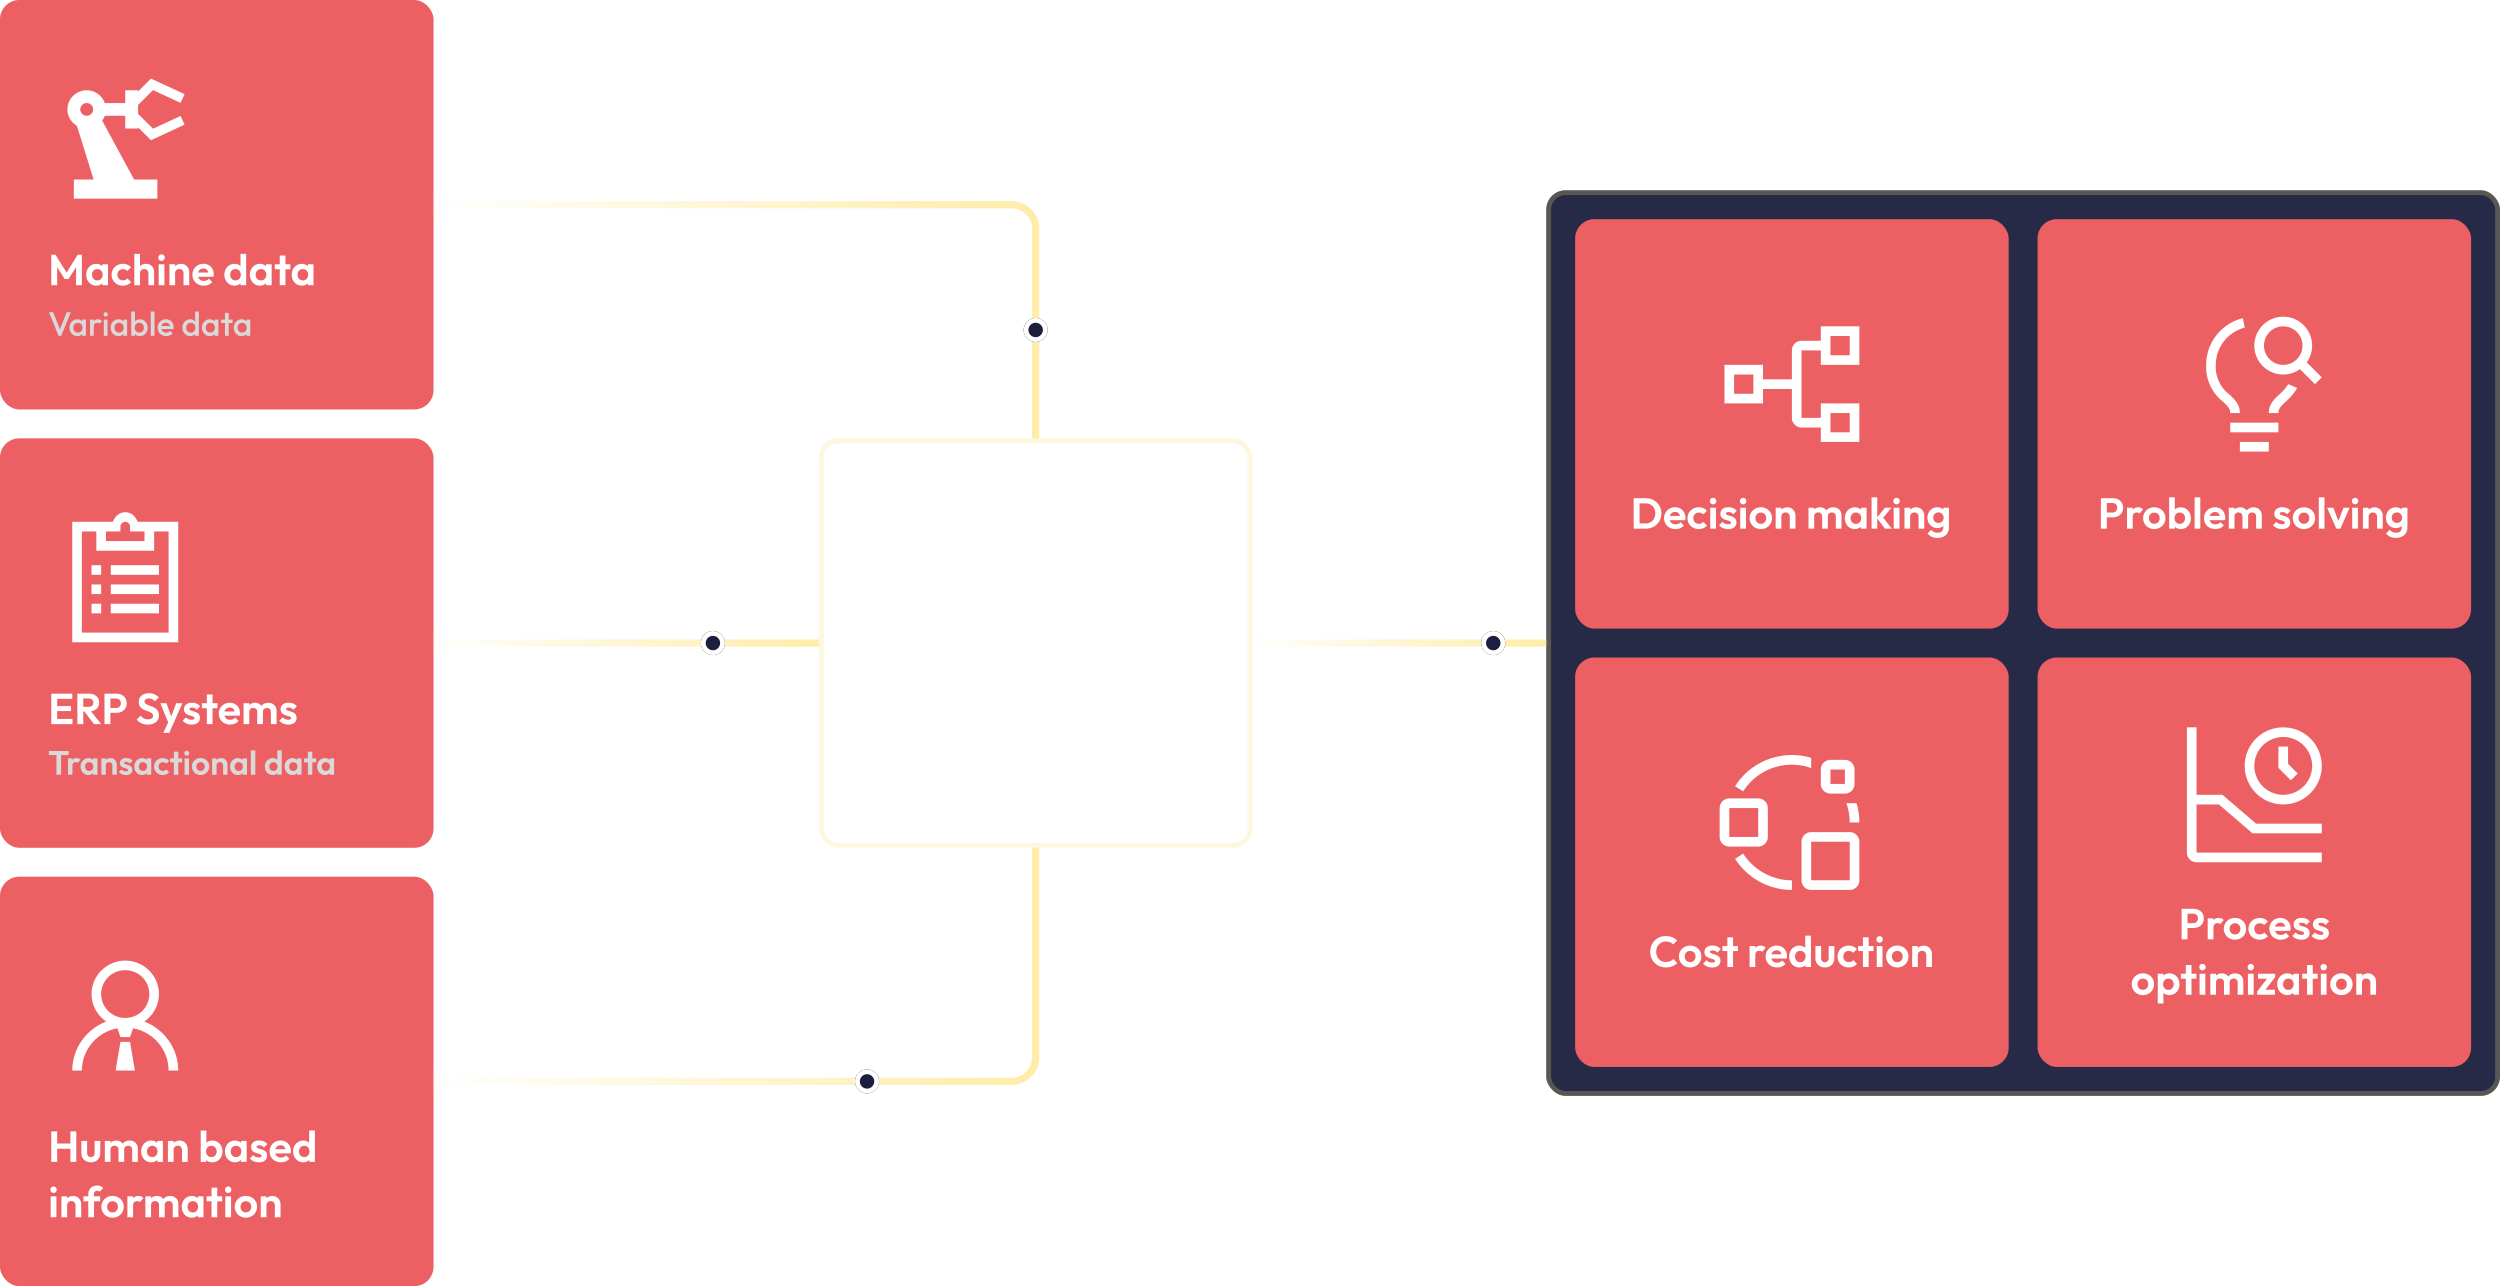 <?xml version="1.0" encoding="UTF-8"?> <svg xmlns="http://www.w3.org/2000/svg" width="1038" height="534" fill="none"><rect width="180" height="170" rx="8" fill="#EC6064"></rect><path d="M57.333 53.368v-.476l5.36 5.32 13.947-6.458-1.68-3.6-11.413 5.294-6.214-6.167v-3.705l6.214-6.167 11.413 5.294 1.68-3.6-13.947-6.458-5.36 5.32v-.476H52v5.293h-8.48c-1.12-3.07-4.053-5.293-7.52-5.293-4.427 0-8 3.546-8 7.94 0 2.91 1.6 5.425 3.947 6.828L38.88 74.54h-8.213v7.94h34.666v-7.94H55.68L42.427 50.087a7.734 7.734 0 0 0 1.093-2.012H52v5.293h5.333ZM36 48.075c-1.467 0-2.667-1.19-2.667-2.646s1.2-2.647 2.667-2.647c1.467 0 2.667 1.191 2.667 2.647 0 1.455-1.2 2.646-2.667 2.646ZM21.296 118.421v-12.654h1.728l4.626 7.416 4.626-7.416h1.728v12.654h-2.43v-7.542l-3.096 4.95h-1.656l-3.078-4.968v7.56h-2.448Zm18.677.18c-2.376 0-4.176-1.944-4.176-4.518s1.8-4.536 4.158-4.536c1.044 0 1.926.378 2.538 1.008v-.828h2.34v8.694h-2.34v-.828c-.612.63-1.494 1.008-2.52 1.008Zm.432-2.178c1.314 0 2.214-.972 2.214-2.358 0-1.368-.9-2.34-2.214-2.34-1.296 0-2.196.972-2.196 2.34 0 1.386.9 2.358 2.196 2.358Zm10.618 2.178c-2.664 0-4.68-1.944-4.68-4.518 0-2.592 2.034-4.554 4.68-4.554 1.35 0 2.538.522 3.384 1.458l-1.512 1.53c-.468-.504-1.098-.774-1.872-.774-1.314 0-2.268.954-2.268 2.322 0 1.386.954 2.34 2.268 2.34.792 0 1.44-.288 1.89-.81l1.53 1.53c-.882.972-2.052 1.476-3.42 1.476Zm4.755-.18v-13.014h2.358v5.13c.594-.63 1.458-.99 2.466-.99 1.98 0 3.384 1.386 3.384 3.366v5.508h-2.358v-4.986c0-1.026-.72-1.746-1.746-1.746-1.008 0-1.746.72-1.746 1.746v4.986h-2.358Zm11.296-10.098c-.774 0-1.332-.594-1.332-1.35 0-.756.558-1.35 1.332-1.35s1.332.594 1.332 1.35c0 .756-.558 1.35-1.332 1.35Zm-1.188 10.098v-8.694h2.376v8.694h-2.376Zm4.465 0v-8.694h2.358v.828c.612-.63 1.494-1.008 2.52-1.008 1.926 0 3.33 1.62 3.33 3.366v5.508H76.2v-4.986c0-1.026-.72-1.746-1.746-1.746-1.008 0-1.746.72-1.746 1.746v4.986H70.35Zm14.265.18c-2.718 0-4.734-1.908-4.734-4.536 0-2.574 1.998-4.536 4.572-4.536 2.484 0 4.284 1.836 4.284 4.338 0 .306-.036.63-.126 1.026l-6.354.018c.288 1.08 1.134 1.71 2.34 1.71.864 0 1.62-.306 2.142-.9l1.386 1.386c-.864.99-2.106 1.494-3.51 1.494Zm-.162-7.11c-1.116.018-1.908.63-2.196 1.656h4.212c-.234-1.08-.918-1.656-2.016-1.656Zm12.93 7.11c-2.412 0-4.212-1.944-4.212-4.518s1.8-4.536 4.212-4.536c.972 0 1.836.342 2.466.918v-5.058h2.358v13.014h-2.34v-.774c-.612.594-1.494.954-2.484.954Zm.396-2.178c1.314 0 2.214-.972 2.214-2.358 0-1.368-.9-2.34-2.214-2.34-1.296 0-2.196.972-2.196 2.34 0 1.386.9 2.358 2.196 2.358Zm10.15 2.178c-2.376 0-4.176-1.944-4.176-4.518s1.8-4.536 4.158-4.536c1.044 0 1.926.378 2.538 1.008v-.828h2.34v8.694h-2.34v-.828c-.612.63-1.494 1.008-2.52 1.008Zm.432-2.178c1.314 0 2.214-.972 2.214-2.358 0-1.368-.9-2.34-2.214-2.34-1.296 0-2.196.972-2.196 2.34 0 1.386.9 2.358 2.196 2.358Zm7.792 1.998v-6.624h-2.034v-2.07h2.034v-3.618h2.358v3.618h2.034v2.07h-2.034v6.624h-2.358Zm9.143.18c-2.376 0-4.176-1.944-4.176-4.518s1.8-4.536 4.158-4.536c1.044 0 1.926.378 2.538 1.008v-.828h2.34v8.694h-2.34v-.828c-.612.63-1.494 1.008-2.52 1.008Zm.432-2.178c1.314 0 2.214-.972 2.214-2.358 0-1.368-.9-2.34-2.214-2.34-1.296 0-2.196.972-2.196 2.34 0 1.386.9 2.358 2.196 2.358Z" fill="#fff"></path><path d="m24.298 139.421-3.962-9.8h1.75l2.786 7.154 2.814-7.154h1.722l-3.99 9.8h-1.12Zm7.778.14c-1.82 0-3.234-1.526-3.234-3.486 0-1.974 1.414-3.514 3.234-3.514.854 0 1.582.336 2.058.882v-.742h1.54v6.72h-1.54v-.728c-.476.546-1.204.868-2.058.868Zm.252-1.456c1.134 0 1.904-.84 1.904-2.044 0-1.204-.77-2.044-1.904-2.044-1.12 0-1.904.84-1.904 2.044 0 1.204.784 2.044 1.904 2.044Zm5.055 1.316v-6.72h1.54v.7c.378-.532.966-.84 1.75-.84.672 0 1.204.238 1.666.77l-1.008 1.036c-.252-.252-.532-.364-.924-.364-.868 0-1.484.532-1.484 1.68v3.738h-1.54Zm6.485-7.952c-.532 0-.91-.406-.91-.924s.379-.924.91-.924c.532 0 .91.406.91.924s-.377.924-.91.924Zm-.77 7.952v-6.72h1.54v6.72h-1.54Zm6.082.14c-1.82 0-3.234-1.526-3.234-3.486 0-1.974 1.414-3.514 3.234-3.514.854 0 1.582.336 2.058.882v-.742h1.54v6.72h-1.54v-.728c-.476.546-1.204.868-2.058.868Zm.252-1.456c1.134 0 1.904-.84 1.904-2.044 0-1.204-.77-2.044-1.904-2.044-1.12 0-1.904.84-1.904 2.044 0 1.204.784 2.044 1.904 2.044Zm5.055 1.316v-10.08h1.54v4.102c.476-.546 1.204-.882 2.058-.882 1.82 0 3.234 1.54 3.234 3.514 0 1.96-1.414 3.486-3.234 3.486-.854 0-1.582-.322-2.058-.868v.728h-1.54Zm3.346-1.316c1.12 0 1.904-.84 1.904-2.044 0-1.204-.784-2.044-1.904-2.044-1.134 0-1.904.84-1.904 2.044 0 1.204.77 2.044 1.904 2.044Zm4.775 1.316v-10.08h1.54v10.08h-1.54Zm6.376.14c-2.016 0-3.556-1.498-3.556-3.5 0-1.974 1.526-3.5 3.472-3.5 1.862 0 3.206 1.414 3.206 3.346 0 .224-.028.448-.084.728H67.01c.224.924.952 1.484 1.96 1.484.686 0 1.302-.238 1.708-.714l.98.994c-.658.77-1.624 1.162-2.674 1.162Zm-.112-5.586c-.952 0-1.638.532-1.862 1.4h3.584c-.196-.896-.784-1.4-1.722-1.4Zm10.085 5.586c-1.82 0-3.234-1.526-3.234-3.486 0-1.974 1.414-3.514 3.234-3.514.854 0 1.582.336 2.058.882v-4.102h1.54v10.08h-1.54v-.728c-.476.546-1.204.868-2.058.868Zm.252-1.456c1.134 0 1.904-.84 1.904-2.044 0-1.204-.77-2.044-1.904-2.044-1.12 0-1.904.84-1.904 2.044 0 1.204.784 2.044 1.904 2.044Zm7.87 1.456c-1.82 0-3.235-1.526-3.235-3.486 0-1.974 1.414-3.514 3.234-3.514.854 0 1.582.336 2.058.882v-.742h1.54v6.72h-1.54v-.728c-.476.546-1.204.868-2.058.868Zm.251-1.456c1.134 0 1.904-.84 1.904-2.044 0-1.204-.77-2.044-1.904-2.044-1.12 0-1.904.84-1.904 2.044 0 1.204.784 2.044 1.904 2.044Zm6.077 1.316v-5.32h-1.61v-1.4h1.61v-2.8h1.54v2.8h1.61v1.4h-1.61v5.32h-1.54Zm6.892.14c-1.82 0-3.234-1.526-3.234-3.486 0-1.974 1.414-3.514 3.234-3.514.854 0 1.582.336 2.058.882v-.742h1.54v6.72h-1.54v-.728c-.476.546-1.204.868-2.058.868Zm.252-1.456c1.134 0 1.904-.84 1.904-2.044 0-1.204-.77-2.044-1.904-2.044-1.12 0-1.904.84-1.904 2.044 0 1.204.784 2.044 1.904 2.044Z" fill="#D9D9D9"></path><rect y="182" width="180" height="170" rx="8" fill="#EC6064"></rect><path d="M52 212.662c-2.52 0-4.3 1.78-5.18 4H30v50h44v-50H57.18c-.88-2.22-2.66-4-5.18-4Zm0 4c1.1 0 2 .9 2 2v2h6v4H44v-4h6v-2c0-1.1.9-2 2-2Zm-18 4h6v8h24v-8h6v42H34v-42Zm4 14v4h4v-4h-4Zm8 0v4h20v-4H46Zm-8 8v4h4v-4h-4Zm8 0v4h20v-4H46Zm-8 8v4h4v-4h-4Zm8 0v4h20v-4H46ZM21.296 300.662v-12.654h8.712v2.16h-6.264v2.988h5.724v2.088h-5.724v3.258h6.354v2.16h-8.802Zm10.828 0v-12.654h4.95c2.448 0 4.104 1.548 4.104 3.69 0 1.998-1.332 3.366-3.402 3.636l4.23 5.328h-2.97l-4.05-5.292h-.414v5.292h-2.448Zm4.734-10.656h-2.286v3.456h2.286c1.206 0 1.89-.648 1.89-1.728 0-.972-.684-1.728-1.89-1.728Zm6.534 10.656v-12.654h4.986c2.412 0 4.248 1.548 4.248 3.978s-1.836 3.978-4.248 3.978H45.84v4.698h-2.448Zm4.734-10.656H45.84v3.96h2.286c1.17 0 2.052-.738 2.052-1.98 0-1.224-.882-1.98-2.052-1.98Zm13.229 10.836c-2.052 0-3.42-.684-4.59-2.088l1.62-1.62c.756.99 1.674 1.548 3.096 1.548 1.278 0 2.088-.54 2.088-1.422 0-2.682-5.976-1.332-5.976-5.814 0-2.286 1.818-3.636 4.284-3.636 1.728 0 3.15.702 4.05 1.746l-1.62 1.62c-.738-.81-1.476-1.188-2.466-1.188-1.134 0-1.818.45-1.818 1.26 0 2.43 5.976 1.17 5.976 5.814 0 2.358-1.764 3.78-4.644 3.78Zm6.42 3.456 2.07-4.374-3.295-7.956h2.556l1.98 5.526 2.07-5.526h2.574l-3.87 8.766-1.584 3.564h-2.502Zm11.822-3.438c-1.494 0-2.916-.594-3.78-1.602l1.404-1.422c.593.666 1.385 1.008 2.358 1.008.756 0 1.17-.216 1.17-.648 0-1.422-4.374-.522-4.374-3.708 0-1.656 1.278-2.736 3.347-2.736 1.44 0 2.647.522 3.403 1.512l-1.422 1.422c-.523-.648-1.207-.918-1.963-.918-.701 0-1.08.216-1.08.612 0 1.278 4.356.486 4.356 3.708 0 1.71-1.314 2.772-3.42 2.772Zm6.288-.198v-6.624H83.85v-2.07h2.035v-3.618h2.358v3.618h2.034v2.07h-2.034v6.624h-2.358Zm9.665.18c-2.718 0-4.734-1.908-4.734-4.536 0-2.574 1.998-4.536 4.572-4.536 2.484 0 4.284 1.836 4.284 4.338 0 .306-.036.63-.126 1.026l-6.354.018c.288 1.08 1.134 1.71 2.34 1.71.864 0 1.62-.306 2.142-.9l1.386 1.386c-.864.99-2.106 1.494-3.51 1.494Zm-.162-7.11c-1.116.018-1.908.63-2.196 1.656h4.212c-.234-1.08-.918-1.656-2.016-1.656Zm5.742 6.93v-8.694h2.358v.756c.594-.594 1.458-.936 2.43-.936 1.116 0 2.07.468 2.646 1.314.666-.846 1.674-1.314 2.844-1.314 1.926 0 3.42 1.278 3.42 3.366v5.508h-2.358v-5.13c0-1.008-.72-1.602-1.656-1.602-.936 0-1.656.594-1.656 1.602v5.13H106.8v-5.13c0-1.008-.72-1.602-1.656-1.602-.936 0-1.656.594-1.656 1.602v5.13h-2.358Zm18.597.198c-1.494 0-2.916-.594-3.78-1.602l1.404-1.422c.594.666 1.386 1.008 2.358 1.008.756 0 1.17-.216 1.17-.648 0-1.422-4.374-.522-4.374-3.708 0-1.656 1.278-2.736 3.348-2.736 1.44 0 2.646.522 3.402 1.512l-1.422 1.422c-.522-.648-1.206-.918-1.962-.918-.702 0-1.08.216-1.08.612 0 1.278 4.356.486 4.356 3.708 0 1.71-1.314 2.772-3.42 2.772Z" fill="#fff"></path><path d="M23.444 321.662v-8.148h-3.136v-1.694h8.19v1.694h-3.136v8.148h-1.918Zm4.792 0V314.9h1.834v.602c.406-.476.98-.742 1.75-.742.658 0 1.176.21 1.596.686l-1.148 1.316c-.224-.224-.49-.336-.868-.336-.798 0-1.33.49-1.33 1.498v3.738h-1.834Zm8.46.14c-1.847 0-3.247-1.512-3.247-3.514s1.4-3.528 3.234-3.528c.812 0 1.498.294 1.974.784v-.644h1.82v6.762h-1.82v-.644c-.476.49-1.162.784-1.96.784Zm.337-1.694c1.022 0 1.722-.756 1.722-1.834 0-1.064-.7-1.82-1.722-1.82-1.008 0-1.708.756-1.708 1.82 0 1.078.7 1.834 1.708 1.834Zm5.066 1.554V314.9h1.834v.644c.476-.49 1.162-.784 1.96-.784 1.498 0 2.59 1.26 2.59 2.618v4.284H46.65v-3.878c0-.798-.56-1.358-1.358-1.358-.784 0-1.358.56-1.358 1.358v3.878H42.1Zm10.185.154c-1.162 0-2.268-.462-2.94-1.246l1.092-1.106c.462.518 1.078.784 1.834.784.588 0 .91-.168.91-.504 0-1.106-3.402-.406-3.402-2.884 0-1.288.994-2.128 2.604-2.128 1.12 0 2.058.406 2.646 1.176l-1.106 1.106c-.406-.504-.938-.714-1.526-.714-.546 0-.84.168-.84.476 0 .994 3.388.378 3.388 2.884 0 1.33-1.022 2.156-2.66 2.156Zm6.725-.014c-1.848 0-3.248-1.512-3.248-3.514s1.4-3.528 3.234-3.528c.812 0 1.498.294 1.974.784v-.644h1.82v6.762h-1.82v-.644c-.476.49-1.162.784-1.96.784Zm.336-1.694c1.022 0 1.722-.756 1.722-1.834 0-1.064-.7-1.82-1.722-1.82-1.008 0-1.708.756-1.708 1.82 0 1.078.7 1.834 1.708 1.834Zm8.259 1.694c-2.072 0-3.64-1.512-3.64-3.514 0-2.016 1.582-3.542 3.64-3.542 1.05 0 1.974.406 2.632 1.134l-1.176 1.19c-.364-.392-.854-.602-1.456-.602-1.022 0-1.764.742-1.764 1.806 0 1.078.742 1.82 1.764 1.82.616 0 1.12-.224 1.47-.63l1.19 1.19c-.686.756-1.596 1.148-2.66 1.148Zm4.583-.14v-5.152h-1.582v-1.61h1.582v-2.814h1.834v2.814h1.582v1.61H74.02v5.152h-1.834Zm5.371-7.854c-.602 0-1.036-.462-1.036-1.05 0-.588.434-1.05 1.036-1.05.602 0 1.036.462 1.036 1.05 0 .588-.434 1.05-1.036 1.05Zm-.924 7.854V314.9h1.848v6.762h-1.848Zm6.65.14c-2.043 0-3.625-1.54-3.625-3.542 0-1.974 1.568-3.514 3.612-3.514 2.058 0 3.626 1.526 3.626 3.514 0 2.002-1.568 3.542-3.612 3.542Zm-.013-1.708c1.036 0 1.75-.756 1.75-1.82s-.728-1.806-1.75-1.806-1.736.756-1.736 1.806c0 1.064.714 1.82 1.736 1.82Zm4.807 1.568V314.9h1.834v.644c.476-.49 1.162-.784 1.96-.784 1.498 0 2.59 1.26 2.59 2.618v4.284h-1.834v-3.878c0-.798-.56-1.358-1.358-1.358-.784 0-1.358.56-1.358 1.358v3.878h-1.834Zm10.689.14c-1.848 0-3.248-1.512-3.248-3.514s1.4-3.528 3.234-3.528c.812 0 1.498.294 1.974.784v-.644h1.82v6.762h-1.82v-.644c-.476.49-1.162.784-1.96.784Zm.336-1.694c1.022 0 1.722-.756 1.722-1.834 0-1.064-.7-1.82-1.722-1.82-1.008 0-1.708.756-1.708 1.82 0 1.078.7 1.834 1.708 1.834Zm5.066 1.554V311.54h1.834v10.122h-1.834Zm9.05.14c-1.876 0-3.276-1.512-3.276-3.514s1.4-3.528 3.276-3.528c.756 0 1.428.266 1.918.714v-3.934h1.834v10.122h-1.82v-.602c-.476.462-1.162.742-1.932.742Zm.308-1.694c1.022 0 1.722-.756 1.722-1.834 0-1.064-.7-1.82-1.722-1.82-1.008 0-1.708.756-1.708 1.82 0 1.078.7 1.834 1.708 1.834Zm7.894 1.694c-1.848 0-3.248-1.512-3.248-3.514s1.4-3.528 3.234-3.528c.812 0 1.498.294 1.974.784v-.644h1.82v6.762h-1.82v-.644c-.476.49-1.162.784-1.96.784Zm.336-1.694c1.022 0 1.722-.756 1.722-1.834 0-1.064-.7-1.82-1.722-1.82-1.008 0-1.708.756-1.708 1.82 0 1.078.7 1.834 1.708 1.834Zm6.061 1.554v-5.152h-1.582v-1.61h1.582v-2.814h1.834v2.814h1.582v1.61h-1.582v5.152h-1.834Zm7.111.14c-1.848 0-3.248-1.512-3.248-3.514s1.4-3.528 3.234-3.528c.812 0 1.498.294 1.974.784v-.644h1.82v6.762h-1.82v-.644c-.476.49-1.162.784-1.96.784Zm.336-1.694c1.022 0 1.722-.756 1.722-1.834 0-1.064-.7-1.82-1.722-1.82-1.008 0-1.708.756-1.708 1.82 0 1.078.7 1.834 1.708 1.834Z" fill="#D9D9D9"></path><rect x="340" y="182" width="180" height="170" rx="8" fill="#fff" fill-opacity=".05"></rect><g fill="#fff"><path d="M444 241v-4h-4.2c-.2-1.2-.8-2.4-1.4-3.6l3-3-2.8-2.8-3 3c-1-.6-2.2-1.2-3.6-1.4V225h-4v4.2c-1.2.2-2.4.8-3.6 1.4l-3-3-2.8 2.8 3 3c-.6 1-1.2 2.2-1.4 3.6H416v4h4.2c.2 1.2.8 2.4 1.4 3.6l-3 3 2.8 2.8 3-3c1 .6 2.2 1.2 3.6 1.4v4.2h4v-4.2c1.2-.2 2.4-.8 3.6-1.4l3 3 2.8-2.8-3-3c.6-1 1.2-2.2 1.4-3.6h4.2Zm-14 4c-3.4 0-6-2.6-6-6s2.6-6 6-6 6 2.6 6 6-2.6 6-6 6Z"></path><path d="M430 211v4c13.2 0 24 10.8 24 24s-10.8 24-24 24v4c15.4 0 28-12.6 28-28s-12.6-28-28-28Zm-15.6 46.2-2.4 3.2c2.4 2 5.2 3.8 8.4 4.8l1.4-3.8c-2.8-1-5.2-2.4-7.4-4.2Zm-8-14.2-4 .8c.6 3.2 1.8 6.4 3.4 9.2l3.4-2c-1.4-2.4-2.4-5.2-2.8-8Zm2.8-16-3.4-2c-1.6 2.8-2.8 6-3.2 9.2l4 .6c.2-2.8 1.2-5.4 2.6-7.8Zm12.4-10.4-1.4-3.8c-3 1.2-5.8 2.8-8.2 4.8l2.6 3c2-1.6 4.4-3 7-4Z"></path></g><path d="M363.313 299v-12.654h4.932c3.744 0 6.57 2.664 6.57 6.318 0 3.654-2.826 6.336-6.534 6.336h-4.968Zm4.896-10.476h-2.448v8.298h2.448c2.43 0 4.086-1.638 4.086-4.176 0-2.502-1.674-4.122-4.086-4.122Zm11.935 10.656c-2.376 0-4.176-1.944-4.176-4.518s1.8-4.536 4.158-4.536c1.044 0 1.926.378 2.538 1.008v-.828h2.34V299h-2.34v-.828c-.612.63-1.494 1.008-2.52 1.008Zm.432-2.178c1.314 0 2.214-.972 2.214-2.358 0-1.368-.9-2.34-2.214-2.34-1.296 0-2.196.972-2.196 2.34 0 1.386.9 2.358 2.196 2.358Zm7.792 1.998v-6.624h-2.034v-2.07h2.034v-3.618h2.358v3.618h2.034v2.07h-2.034V299h-2.358Zm9.143.18c-2.376 0-4.176-1.944-4.176-4.518s1.8-4.536 4.158-4.536c1.044 0 1.926.378 2.538 1.008v-.828h2.34V299h-2.34v-.828c-.612.63-1.494 1.008-2.52 1.008Zm.432-2.178c1.314 0 2.214-.972 2.214-2.358 0-1.368-.9-2.34-2.214-2.34-1.296 0-2.196.972-2.196 2.34 0 1.386.9 2.358 2.196 2.358Zm11.218-8.1c-.774 0-1.332-.594-1.332-1.35 0-.756.558-1.35 1.332-1.35s1.332.594 1.332 1.35c0 .756-.558 1.35-1.332 1.35ZM407.973 299v-8.694h2.376V299h-2.376Zm4.465 0v-8.694h2.358v.828c.612-.63 1.494-1.008 2.52-1.008 1.926 0 3.33 1.62 3.33 3.366V299h-2.358v-4.986c0-1.026-.72-1.746-1.746-1.746-1.008 0-1.746.72-1.746 1.746V299h-2.358Zm11.28 0v-6.624h-2.034v-2.07h2.034v-3.618h2.358v3.618h2.034v2.07h-2.034V299h-2.358Zm9.665.18c-2.718 0-4.734-1.908-4.734-4.536 0-2.574 1.998-4.536 4.572-4.536 2.484 0 4.284 1.836 4.284 4.338 0 .306-.036.63-.126 1.026l-6.354.018c.288 1.08 1.134 1.71 2.34 1.71.864 0 1.62-.306 2.142-.9l1.386 1.386c-.864.99-2.106 1.494-3.51 1.494Zm-.162-7.11c-1.116.018-1.908.63-2.196 1.656h4.212c-.234-1.08-.918-1.656-2.016-1.656Zm9.27 6.696c-2.358 0-4.104-1.872-4.104-4.338 0-2.43 1.746-4.302 4.104-4.302 1.026 0 1.89.342 2.484.918v-.738h2.34v8.244c0 2.592-1.944 4.302-4.716 4.302-1.854 0-3.294-.684-4.14-1.89l1.494-1.494c.648.81 1.458 1.224 2.628 1.224 1.458 0 2.376-.774 2.376-2.106v-.72c-.612.576-1.458.9-2.466.9Zm.468-2.142c1.296 0 2.142-.9 2.142-2.178s-.846-2.178-2.142-2.178c-1.296 0-2.16.918-2.16 2.178 0 1.242.864 2.178 2.16 2.178Zm6.428 2.376v-8.694h2.358v.774c.522-.612 1.26-.954 2.25-.954.846 0 1.512.27 2.052.882l-1.476 1.692c-.288-.288-.63-.432-1.116-.432-1.026 0-1.71.63-1.71 1.926V299h-2.358Zm10.878.18c-2.376 0-4.176-1.944-4.176-4.518s1.8-4.536 4.158-4.536c1.044 0 1.926.378 2.538 1.008v-.828h2.34V299h-2.34v-.828c-.612.63-1.494 1.008-2.52 1.008Zm.432-2.178c1.314 0 2.214-.972 2.214-2.358 0-1.368-.9-2.34-2.214-2.34-1.296 0-2.196.972-2.196 2.34 0 1.386.9 2.358 2.196 2.358Zm7.792 1.998v-6.624h-2.034v-2.07h2.034v-3.618h2.358v3.618h2.034v2.07h-2.034V299h-2.358Zm6.906-10.098c-.774 0-1.332-.594-1.332-1.35 0-.756.558-1.35 1.332-1.35s1.332.594 1.332 1.35c0 .756-.558 1.35-1.332 1.35ZM474.207 299v-8.694h2.376V299h-2.376Zm8.551.18c-2.628 0-4.662-1.98-4.662-4.554 0-2.538 2.016-4.518 4.644-4.518 2.646 0 4.662 1.962 4.662 4.518 0 2.574-2.016 4.554-4.644 4.554Zm-.018-2.196c1.332 0 2.25-.972 2.25-2.34 0-1.368-.936-2.322-2.25-2.322s-2.232.972-2.232 2.322c0 1.368.918 2.34 2.232 2.34Zm6.18 2.016v-8.694h2.358v.828c.612-.63 1.494-1.008 2.52-1.008 1.926 0 3.33 1.62 3.33 3.366V299h-2.358v-4.986c0-1.026-.72-1.746-1.746-1.746-1.008 0-1.746.72-1.746 1.746V299h-2.358Zm-118.136 23.18c-2.61 0-4.284-1.638-4.302-3.87 0-1.422.72-2.592 2.124-3.366-.558-.756-.81-1.458-.81-2.322 0-1.908 1.548-3.474 3.708-3.474 1.674 0 2.862.864 3.474 1.818l-1.62 1.512c-.522-.702-1.044-1.116-1.818-1.116-.828 0-1.44.54-1.44 1.26 0 .666.288 1.062.81 1.656l6.894 7.722h-2.79l-.9-.99c-.792.666-1.998 1.17-3.33 1.17Zm-1.998-3.978c0 1.098.81 1.8 2.052 1.8.756 0 1.332-.27 1.746-.666l-2.736-2.988c-.684.414-1.062.99-1.062 1.854ZM381.799 322v-8.694h2.358v.828c.612-.63 1.494-1.008 2.52-1.008 1.926 0 3.33 1.62 3.33 3.366V322h-2.358v-4.986c0-1.026-.72-1.746-1.746-1.746-1.008 0-1.746.72-1.746 1.746V322h-2.358Zm14.193.18c-2.628 0-4.662-1.98-4.662-4.554 0-2.538 2.016-4.518 4.644-4.518 2.646 0 4.662 1.962 4.662 4.518 0 2.574-2.016 4.554-4.644 4.554Zm-.018-2.196c1.332 0 2.25-.972 2.25-2.34 0-1.368-.936-2.322-2.25-2.322s-2.232.972-2.232 2.322c0 1.368.918 2.34 2.232 2.34Zm6.18 2.016v-8.694h2.358v.774c.522-.612 1.26-.954 2.25-.954.846 0 1.512.27 2.052.882l-1.476 1.692c-.288-.288-.63-.432-1.116-.432-1.026 0-1.71.63-1.71 1.926V322h-2.358Zm7.471 0v-8.694h2.358v.756c.594-.594 1.458-.936 2.43-.936 1.116 0 2.07.468 2.646 1.314.666-.846 1.674-1.314 2.844-1.314 1.926 0 3.42 1.278 3.42 3.366V322h-2.358v-5.13c0-1.008-.72-1.602-1.656-1.602-.936 0-1.656.594-1.656 1.602V322h-2.358v-5.13c0-1.008-.72-1.602-1.656-1.602-.936 0-1.656.594-1.656 1.602V322h-2.358Zm19.245.18c-2.376 0-4.176-1.944-4.176-4.518s1.8-4.536 4.158-4.536c1.044 0 1.926.378 2.538 1.008v-.828h2.34V322h-2.34v-.828c-.612.63-1.494 1.008-2.52 1.008Zm.432-2.178c1.314 0 2.214-.972 2.214-2.358 0-1.368-.9-2.34-2.214-2.34-1.296 0-2.196.972-2.196 2.34 0 1.386.9 2.358 2.196 2.358Zm6.514 1.998v-13.014h2.358V322h-2.358Zm5.636-10.098c-.774 0-1.332-.594-1.332-1.35 0-.756.558-1.35 1.332-1.35s1.332.594 1.332 1.35c0 .756-.558 1.35-1.332 1.35ZM440.264 322v-8.694h2.376V322h-2.376Zm3.853 0v-1.35l4.068-5.292h-3.744v-2.052h7.128v1.35l-4.068 5.292h3.96V322h-7.344Zm12.474.18c-2.376 0-4.176-1.944-4.176-4.518s1.8-4.536 4.158-4.536c1.044 0 1.926.378 2.538 1.008v-.828h2.34V322h-2.34v-.828c-.612.63-1.494 1.008-2.52 1.008Zm.432-2.178c1.314 0 2.214-.972 2.214-2.358 0-1.368-.9-2.34-2.214-2.34-1.296 0-2.196.972-2.196 2.34 0 1.386.9 2.358 2.196 2.358Zm7.792 1.998v-6.624h-2.034v-2.07h2.034v-3.618h2.358v3.618h2.034v2.07h-2.034V322h-2.358Zm6.906-10.098c-.774 0-1.332-.594-1.332-1.35 0-.756.558-1.35 1.332-1.35s1.332.594 1.332 1.35c0 .756-.558 1.35-1.332 1.35ZM470.533 322v-8.694h2.376V322h-2.376Zm8.551.18c-2.628 0-4.662-1.98-4.662-4.554 0-2.538 2.016-4.518 4.644-4.518 2.646 0 4.662 1.962 4.662 4.518 0 2.574-2.016 4.554-4.644 4.554Zm-.018-2.196c1.332 0 2.25-.972 2.25-2.34 0-1.368-.936-2.322-2.25-2.322s-2.232.972-2.232 2.322c0 1.368.918 2.34 2.232 2.34Zm6.18 2.016v-8.694h2.358v.828c.612-.63 1.494-1.008 2.52-1.008 1.926 0 3.33 1.62 3.33 3.366V322h-2.358v-4.986c0-1.026-.72-1.746-1.746-1.746-1.008 0-1.746.72-1.746 1.746V322h-2.358Z" fill="#fff"></path><rect x="341" y="183" width="178" height="168" rx="7" stroke="#F6E27F" stroke-opacity=".25" stroke-width="2"></rect><rect y="364" width="180" height="170" rx="8" fill="#EC6064"></rect><path d="M52 398.842c-7.71 0-14 6.243-14 13.895 0 4.722 2.42 8.901 6.062 11.414C35.852 427.33 30 435.27 30 444.496h4c0-8.729 6.382-16.026 14.75-17.555l1.25 3.661h4l1.25-3.661C63.618 428.47 70 435.767 70 444.496h4c0-9.226-5.852-17.166-14.062-20.345 3.64-2.513 6.062-6.692 6.062-11.414 0-7.652-6.29-13.895-14-13.895Zm0 3.97c5.546 0 10 4.421 10 9.925 0 5.504-4.454 9.925-10 9.925s-10-4.421-10-9.925c0-5.504 4.454-9.925 10-9.925Zm-2 29.775-2 11.909h8l-2-11.909h-4ZM21.296 482.421v-12.654h2.448v5.04h5.49v-5.04h2.448v12.654h-2.448v-5.454h-5.49v5.454h-2.448Zm16.429.18c-2.304 0-3.942-1.584-3.942-3.834v-5.04h2.376v4.986c0 1.08.576 1.71 1.566 1.71.99 0 1.566-.612 1.566-1.71v-4.986h2.358v5.04c0 2.286-1.602 3.834-3.924 3.834Zm5.801-.18v-8.694h2.358v.756c.594-.594 1.458-.936 2.43-.936 1.116 0 2.07.468 2.646 1.314.666-.846 1.674-1.314 2.844-1.314 1.926 0 3.42 1.278 3.42 3.366v5.508h-2.358v-5.13c0-1.008-.72-1.602-1.656-1.602-.936 0-1.656.594-1.656 1.602v5.13h-2.358v-5.13c0-1.008-.72-1.602-1.656-1.602-.936 0-1.656.594-1.656 1.602v5.13h-2.358Zm19.246.18c-2.376 0-4.176-1.944-4.176-4.518s1.8-4.536 4.158-4.536c1.044 0 1.926.378 2.538 1.008v-.828h2.34v8.694h-2.34v-.828c-.612.63-1.494 1.008-2.52 1.008Zm.432-2.178c1.314 0 2.214-.972 2.214-2.358 0-1.368-.9-2.34-2.214-2.34-1.296 0-2.196.972-2.196 2.34 0 1.386.9 2.358 2.196 2.358Zm6.514 1.998v-8.694h2.358v.828c.612-.63 1.494-1.008 2.52-1.008 1.926 0 3.33 1.62 3.33 3.366v5.508h-2.358v-4.986c0-1.026-.72-1.746-1.746-1.746-1.008 0-1.746.72-1.746 1.746v4.986h-2.358Zm13.623 0v-13.014h2.358v5.058c.612-.576 1.476-.918 2.466-.918 2.412 0 4.212 1.962 4.212 4.536s-1.8 4.518-4.212 4.518c-1.008 0-1.872-.36-2.484-.954v.774h-2.34Zm4.428-1.998c1.278 0 2.196-.972 2.196-2.358 0-1.368-.918-2.34-2.214-2.34-1.296 0-2.196.972-2.196 2.34 0 1.386.9 2.358 2.214 2.358Zm9.79 2.178c-2.376 0-4.176-1.944-4.176-4.518s1.8-4.536 4.158-4.536c1.044 0 1.926.378 2.538 1.008v-.828h2.34v8.694h-2.34v-.828c-.612.63-1.494 1.008-2.52 1.008Zm.432-2.178c1.314 0 2.214-.972 2.214-2.358 0-1.368-.9-2.34-2.214-2.34-1.296 0-2.196.972-2.196 2.34 0 1.386.9 2.358 2.196 2.358Zm9.502 2.196c-1.494 0-2.916-.594-3.78-1.602l1.404-1.422c.594.666 1.386 1.008 2.358 1.008.756 0 1.17-.216 1.17-.648 0-1.422-4.374-.522-4.374-3.708 0-1.656 1.278-2.736 3.348-2.736 1.44 0 2.646.522 3.402 1.512l-1.422 1.422c-.522-.648-1.206-.918-1.962-.918-.702 0-1.08.216-1.08.612 0 1.278 4.356.486 4.356 3.708 0 1.71-1.314 2.772-3.42 2.772Zm9.168-.018c-2.718 0-4.734-1.908-4.734-4.536 0-2.574 1.998-4.536 4.572-4.536 2.484 0 4.284 1.836 4.284 4.338 0 .306-.036.63-.126 1.026l-6.354.018c.288 1.08 1.134 1.71 2.34 1.71.864 0 1.62-.306 2.142-.9l1.386 1.386c-.864.99-2.106 1.494-3.51 1.494Zm-.162-7.11c-1.116.018-1.908.63-2.196 1.656h4.212c-.234-1.08-.918-1.656-2.016-1.656Zm9.414 7.11c-2.412 0-4.212-1.944-4.212-4.518s1.8-4.536 4.212-4.536c.972 0 1.836.342 2.466.918v-5.058h2.358v13.014h-2.34v-.774c-.612.594-1.494.954-2.484.954Zm.396-2.178c1.314 0 2.214-.972 2.214-2.358 0-1.368-.9-2.34-2.214-2.34-1.296 0-2.196.972-2.196 2.34 0 1.386.9 2.358 2.196 2.358Zm-104.077 14.9c-.774 0-1.332-.594-1.332-1.35 0-.756.558-1.35 1.332-1.35s1.332.594 1.332 1.35c0 .756-.558 1.35-1.332 1.35Zm-1.188 10.098v-8.694h2.376v8.694h-2.376Zm4.465 0v-8.694h2.358v.828c.612-.63 1.494-1.008 2.52-1.008 1.926 0 3.33 1.62 3.33 3.366v5.508h-2.358v-4.986c0-1.026-.72-1.746-1.746-1.746-1.008 0-1.746.72-1.746 1.746v4.986h-2.358Zm11.154 0v-6.624h-2.016v-2.07h2.016v-.936c0-2.07 1.458-3.582 3.672-3.582 1.116 0 1.908.414 2.556 1.08l-1.494 1.512c-.27-.27-.558-.414-1.026-.414-.846 0-1.35.486-1.35 1.35v.99h2.574v2.07H39.02v6.624h-2.358Zm10.07.18c-2.627 0-4.661-1.98-4.661-4.554 0-2.538 2.015-4.518 4.643-4.518 2.646 0 4.662 1.962 4.662 4.518 0 2.574-2.016 4.554-4.644 4.554Zm-.017-2.196c1.331 0 2.25-.972 2.25-2.34 0-1.368-.937-2.322-2.25-2.322-1.315 0-2.233.972-2.233 2.322 0 1.368.919 2.34 2.233 2.34Zm6.18 2.016v-8.694h2.358v.774c.522-.612 1.26-.954 2.25-.954.846 0 1.512.27 2.052.882l-1.476 1.692c-.288-.288-.63-.432-1.116-.432-1.026 0-1.71.63-1.71 1.926v4.806h-2.358Zm7.47 0v-8.694h2.358v.756c.594-.594 1.458-.936 2.43-.936 1.116 0 2.07.468 2.646 1.314.666-.846 1.674-1.314 2.844-1.314 1.926 0 3.42 1.278 3.42 3.366v5.508h-2.358v-5.13c0-1.008-.72-1.602-1.656-1.602-.936 0-1.656.594-1.656 1.602v5.13h-2.358v-5.13c0-1.008-.72-1.602-1.656-1.602-.936 0-1.656.594-1.656 1.602v5.13h-2.358Zm19.246.18c-2.376 0-4.176-1.944-4.176-4.518s1.8-4.536 4.158-4.536c1.044 0 1.926.378 2.538 1.008v-.828h2.34v8.694h-2.34v-.828c-.612.63-1.494 1.008-2.52 1.008Zm.432-2.178c1.314 0 2.214-.972 2.214-2.358 0-1.368-.9-2.34-2.214-2.34-1.296 0-2.196.972-2.196 2.34 0 1.386.9 2.358 2.196 2.358Zm7.792 1.998v-6.624h-2.034v-2.07h2.034v-3.618h2.358v3.618h2.034v2.07h-2.034v6.624h-2.358Zm6.906-10.098c-.774 0-1.332-.594-1.332-1.35 0-.756.558-1.35 1.332-1.35s1.332.594 1.332 1.35c0 .756-.558 1.35-1.332 1.35Zm-1.188 10.098v-8.694h2.376v8.694h-2.376Zm8.551.18c-2.628 0-4.662-1.98-4.662-4.554 0-2.538 2.016-4.518 4.644-4.518 2.646 0 4.662 1.962 4.662 4.518 0 2.574-2.016 4.554-4.644 4.554Zm-.018-2.196c1.332 0 2.25-.972 2.25-2.34 0-1.368-.936-2.322-2.25-2.322s-2.232.972-2.232 2.322c0 1.368.918 2.34 2.232 2.34Zm6.18 2.016v-8.694h2.358v.828c.612-.63 1.494-1.008 2.52-1.008 1.926 0 3.33 1.62 3.33 3.366v5.508h-2.358v-4.986c0-1.026-.72-1.746-1.746-1.746-1.008 0-1.746.72-1.746 1.746v4.986h-2.358Z" fill="#fff"></path><rect x="642" y="79" width="396" height="376" rx="8" fill="#262A47"></rect><rect x="654" y="91" width="180" height="170" rx="8" fill="#EC6064"></rect><path d="M772 151.5v-16h-16v6h-8a4.002 4.002 0 0 0-4 4v12h-12v-6h-16v16h16v-6h12v12a4.002 4.002 0 0 0 4 4h8v6h16v-16h-16v6h-8v-28h8v6h16Zm-44 12h-8v-8h8v8Zm32 8h8v8h-8v-8Zm0-32h8v8h-8v-8ZM678.296 219.5v-12.654h4.932c3.744 0 6.57 2.664 6.57 6.318 0 3.654-2.826 6.336-6.534 6.336h-4.968Zm4.896-10.476h-2.448v8.298h2.448c2.43 0 4.086-1.638 4.086-4.176 0-2.502-1.674-4.122-4.086-4.122Zm12.457 10.656c-2.718 0-4.734-1.908-4.734-4.536 0-2.574 1.998-4.536 4.572-4.536 2.484 0 4.284 1.836 4.284 4.338 0 .306-.036.63-.126 1.026l-6.354.018c.288 1.08 1.134 1.71 2.34 1.71.864 0 1.62-.306 2.142-.9l1.386 1.386c-.864.99-2.106 1.494-3.51 1.494Zm-.162-7.11c-1.116.018-1.908.63-2.196 1.656h4.212c-.234-1.08-.918-1.656-2.016-1.656Zm9.847 7.11c-2.664 0-4.68-1.944-4.68-4.518 0-2.592 2.034-4.554 4.68-4.554 1.35 0 2.538.522 3.384 1.458l-1.512 1.53c-.468-.504-1.098-.774-1.872-.774-1.314 0-2.268.954-2.268 2.322 0 1.386.954 2.34 2.268 2.34.792 0 1.44-.288 1.89-.81l1.53 1.53c-.882.972-2.052 1.476-3.42 1.476Zm5.943-10.278c-.774 0-1.332-.594-1.332-1.35 0-.756.558-1.35 1.332-1.35s1.332.594 1.332 1.35c0 .756-.558 1.35-1.332 1.35Zm-1.188 10.098v-8.694h2.376v8.694h-2.376Zm7.453.198c-1.494 0-2.916-.594-3.78-1.602l1.404-1.422c.594.666 1.386 1.008 2.358 1.008.756 0 1.17-.216 1.17-.648 0-1.422-4.374-.522-4.374-3.708 0-1.656 1.278-2.736 3.348-2.736 1.44 0 2.646.522 3.402 1.512l-1.422 1.422c-.522-.648-1.206-.918-1.962-.918-.702 0-1.08.216-1.08.612 0 1.278 4.356.486 4.356 3.708 0 1.71-1.314 2.772-3.42 2.772Zm6.198-10.296c-.774 0-1.332-.594-1.332-1.35 0-.756.558-1.35 1.332-1.35s1.332.594 1.332 1.35c0 .756-.558 1.35-1.332 1.35Zm-1.188 10.098v-8.694h2.376v8.694h-2.376Zm8.551.18c-2.628 0-4.662-1.98-4.662-4.554 0-2.538 2.016-4.518 4.644-4.518 2.646 0 4.662 1.962 4.662 4.518 0 2.574-2.016 4.554-4.644 4.554Zm-.018-2.196c1.332 0 2.25-.972 2.25-2.34 0-1.368-.936-2.322-2.25-2.322s-2.232.972-2.232 2.322c0 1.368.918 2.34 2.232 2.34Zm6.18 2.016v-8.694h2.358v.828c.612-.63 1.494-1.008 2.52-1.008 1.926 0 3.33 1.62 3.33 3.366v5.508h-2.358v-4.986c0-1.026-.72-1.746-1.746-1.746-1.008 0-1.746.72-1.746 1.746v4.986h-2.358Zm13.623 0v-8.694h2.358v.756c.594-.594 1.458-.936 2.43-.936 1.116 0 2.07.468 2.646 1.314.666-.846 1.674-1.314 2.844-1.314 1.926 0 3.42 1.278 3.42 3.366v5.508h-2.358v-5.13c0-1.008-.72-1.602-1.656-1.602-.936 0-1.656.594-1.656 1.602v5.13h-2.358v-5.13c0-1.008-.72-1.602-1.656-1.602-.936 0-1.656.594-1.656 1.602v5.13h-2.358Zm19.245.18c-2.376 0-4.176-1.944-4.176-4.518s1.8-4.536 4.158-4.536c1.044 0 1.926.378 2.538 1.008v-.828h2.34v8.694h-2.34v-.828c-.612.63-1.494 1.008-2.52 1.008Zm.432-2.178c1.314 0 2.214-.972 2.214-2.358 0-1.368-.9-2.34-2.214-2.34-1.296 0-2.196.972-2.196 2.34 0 1.386.9 2.358 2.196 2.358Zm6.514 1.998v-13.014h2.358v8.316l3.168-3.996h2.718l-3.42 4.14 3.6 4.554h-2.88l-3.186-4.23v4.23h-2.358Zm10.382-10.098c-.774 0-1.332-.594-1.332-1.35 0-.756.558-1.35 1.332-1.35s1.332.594 1.332 1.35c0 .756-.558 1.35-1.332 1.35Zm-1.188 10.098v-8.694h2.376v8.694h-2.376Zm4.464 0v-8.694h2.358v.828c.612-.63 1.494-1.008 2.52-1.008 1.926 0 3.33 1.62 3.33 3.366v5.508h-2.358v-4.986c0-1.026-.72-1.746-1.746-1.746-1.008 0-1.746.72-1.746 1.746v4.986h-2.358Zm13.636-.234c-2.358 0-4.104-1.872-4.104-4.338 0-2.43 1.746-4.302 4.104-4.302 1.026 0 1.89.342 2.484.918v-.738h2.34v8.244c0 2.592-1.944 4.302-4.716 4.302-1.854 0-3.294-.684-4.14-1.89l1.494-1.494c.648.81 1.458 1.224 2.628 1.224 1.458 0 2.376-.774 2.376-2.106v-.72c-.612.576-1.458.9-2.466.9Zm.468-2.142c1.296 0 2.142-.9 2.142-2.178s-.846-2.178-2.142-2.178c-1.296 0-2.16.918-2.16 2.178 0 1.242.864 2.178 2.16 2.178Z" fill="#fff"></path><rect x="846" y="91" width="180" height="170" rx="8" fill="#EC6064"></rect><g fill="#fff"><path d="M936 143.5a11.98 11.98 0 0 0 18.942 9.77l6.23 6.23 2.828-2.828-6.23-6.23a11.99 11.99 0 0 0-1.352-15.486 12.004 12.004 0 0 0-4.78-2.89 12.006 12.006 0 0 0-10.723 1.745A11.995 11.995 0 0 0 936 143.5Zm4 0a7.998 7.998 0 0 1 9.561-7.846 7.993 7.993 0 0 1 6.285 6.285 7.996 7.996 0 0 1-3.401 8.213A8.003 8.003 0 0 1 948 151.5a8.01 8.01 0 0 1-8-8ZM926 175.5h20v4h-20v-4ZM930 183.5h12v4h-12v-4ZM925.63 163.78A14.379 14.379 0 0 1 920 151.5a16.012 16.012 0 0 1 12-15.474l-.772-3.926A20.02 20.02 0 0 0 916 151.5a18.354 18.354 0 0 0 6.92 15.232c2.024 1.87 3.08 2.93 3.08 4.768h4c0-3.68-2.22-5.732-4.37-7.72ZM950.1 159.5a19.195 19.195 0 0 1-3.744 4.286C944.214 165.77 942 167.82 942 171.5h4c0-1.84 1.052-2.9 3.07-4.772a21.939 21.939 0 0 0 4.738-5.666L950.1 159.5Z"></path></g><path d="M872.296 219.5v-12.654h4.986c2.412 0 4.248 1.548 4.248 3.978s-1.836 3.978-4.248 3.978h-2.538v4.698h-2.448Zm4.734-10.656h-2.286v3.96h2.286c1.17 0 2.052-.738 2.052-1.98 0-1.224-.882-1.98-2.052-1.98Zm6.106 10.656v-8.694h2.358v.774c.522-.612 1.26-.954 2.25-.954.846 0 1.512.27 2.052.882l-1.476 1.692c-.288-.288-.63-.432-1.116-.432-1.026 0-1.71.63-1.71 1.926v4.806h-2.358Zm11.328.18c-2.628 0-4.662-1.98-4.662-4.554 0-2.538 2.016-4.518 4.644-4.518 2.646 0 4.662 1.962 4.662 4.518 0 2.574-2.016 4.554-4.644 4.554Zm-.018-2.196c1.332 0 2.25-.972 2.25-2.34 0-1.368-.936-2.322-2.25-2.322s-2.232.972-2.232 2.322c0 1.368.918 2.34 2.232 2.34Zm6.18 2.016v-13.014h2.358v5.058c.612-.576 1.476-.918 2.466-.918 2.412 0 4.212 1.962 4.212 4.536s-1.8 4.518-4.212 4.518c-1.008 0-1.872-.36-2.484-.954v.774h-2.34Zm4.428-1.998c1.278 0 2.196-.972 2.196-2.358 0-1.368-.918-2.34-2.214-2.34-1.296 0-2.196.972-2.196 2.34 0 1.386.9 2.358 2.214 2.358Zm6.154 1.998v-13.014h2.358V219.5h-2.358Zm8.605.18c-2.718 0-4.734-1.908-4.734-4.536 0-2.574 1.998-4.536 4.572-4.536 2.484 0 4.284 1.836 4.284 4.338 0 .306-.036.63-.126 1.026l-6.354.018c.288 1.08 1.134 1.71 2.34 1.71.864 0 1.62-.306 2.142-.9l1.386 1.386c-.864.99-2.106 1.494-3.51 1.494Zm-.162-7.11c-1.116.018-1.908.63-2.196 1.656h4.212c-.234-1.08-.918-1.656-2.016-1.656Zm5.743 6.93v-8.694h2.358v.756c.594-.594 1.458-.936 2.43-.936 1.116 0 2.07.468 2.646 1.314.666-.846 1.674-1.314 2.844-1.314 1.926 0 3.42 1.278 3.42 3.366v5.508h-2.358v-5.13c0-1.008-.72-1.602-1.656-1.602-.936 0-1.656.594-1.656 1.602v5.13h-2.358v-5.13c0-1.008-.72-1.602-1.656-1.602-.936 0-1.656.594-1.656 1.602v5.13h-2.358Zm22.113.198c-1.494 0-2.916-.594-3.78-1.602l1.404-1.422c.594.666 1.386 1.008 2.358 1.008.756 0 1.17-.216 1.17-.648 0-1.422-4.374-.522-4.374-3.708 0-1.656 1.278-2.736 3.348-2.736 1.44 0 2.646.522 3.402 1.512l-1.422 1.422c-.522-.648-1.206-.918-1.962-.918-.702 0-1.08.216-1.08.612 0 1.278 4.356.486 4.356 3.708 0 1.71-1.314 2.772-3.42 2.772Zm9.096-.018c-2.628 0-4.662-1.98-4.662-4.554 0-2.538 2.016-4.518 4.644-4.518 2.646 0 4.662 1.962 4.662 4.518 0 2.574-2.016 4.554-4.644 4.554Zm-.018-2.196c1.332 0 2.25-.972 2.25-2.34 0-1.368-.936-2.322-2.25-2.322s-2.232.972-2.232 2.322c0 1.368.918 2.34 2.232 2.34Zm6.18 2.016v-13.014h2.358V219.5h-2.358Zm7.273 0-3.834-8.694h2.592l2.106 5.49 2.142-5.49h2.502l-3.816 8.694h-1.692Zm7.784-10.098c-.774 0-1.332-.594-1.332-1.35 0-.756.558-1.35 1.332-1.35s1.332.594 1.332 1.35c0 .756-.558 1.35-1.332 1.35Zm-1.188 10.098v-8.694h2.376v8.694h-2.376Zm4.465 0v-8.694h2.358v.828c.612-.63 1.494-1.008 2.52-1.008 1.926 0 3.33 1.62 3.33 3.366v5.508h-2.358v-4.986c0-1.026-.72-1.746-1.746-1.746-1.008 0-1.746.72-1.746 1.746v4.986h-2.358Zm13.635-.234c-2.358 0-4.104-1.872-4.104-4.338 0-2.43 1.746-4.302 4.104-4.302 1.026 0 1.89.342 2.484.918v-.738h2.34v8.244c0 2.592-1.944 4.302-4.716 4.302-1.854 0-3.294-.684-4.14-1.89l1.494-1.494c.648.81 1.458 1.224 2.628 1.224 1.458 0 2.376-.774 2.376-2.106v-.72c-.612.576-1.458.9-2.466.9Zm.468-2.142c1.296 0 2.142-.9 2.142-2.178s-.846-2.178-2.142-2.178c-1.296 0-2.16.918-2.16 2.178 0 1.242.864 2.178 2.16 2.178Z" fill="#fff"></path><rect x="654" y="273" width="180" height="170" rx="8" fill="#EC6064"></rect><path d="M730 351.5h-12c-2.206 0-4-1.794-4-4v-12c0-2.206 1.794-4 4-4h12c2.206 0 4 1.794 4 4v12c0 2.206-1.794 4-4 4Zm-12-16v12h12v-12h-12Zm26 34c-.724 0-1.44-.028-2.152-.08-8.704-.664-16.72-5.464-21.446-12.84l3.37-2.16a24.116 24.116 0 0 0 18.38 11.01c.61.046 1.226.07 1.848.07v4Zm24 0h-16c-2.206 0-4-1.794-4-4v-16c0-2.206 1.794-4 4-4h16c2.206 0 4 1.794 4 4v16c0 2.206-1.794 4-4 4Zm-16-20v16h16v-16h-16Zm14.604-16a23.867 23.867 0 0 1 1.396 8h4c0-2.74-.398-5.416-1.168-8h-4.228Zm-.604-4h-6c-2.206 0-4-1.794-4-4v-6c0-2.206 1.794-4 4-4h6c2.206 0 4 1.794 4 4v6c0 2.206-1.794 4-4 4Zm-6-10v6h6v-6h-6Zm-8-4.834a27.895 27.895 0 0 0-8-1.166 27.897 27.897 0 0 0-23.596 12.92l3.368 2.16A23.919 23.919 0 0 1 752 318.896v-4.23ZM691.664 401.68c-3.726 0-6.498-2.844-6.498-6.516 0-3.654 2.754-6.516 6.498-6.516 2.016 0 3.528.72 4.698 1.854l-1.656 1.656c-.72-.774-1.71-1.224-3.042-1.224-2.34 0-3.996 1.71-3.996 4.23 0 2.538 1.656 4.248 3.996 4.248 1.422 0 2.394-.468 3.114-1.242l1.656 1.656c-1.17 1.152-2.718 1.854-4.77 1.854Zm10.095 0c-2.628 0-4.662-1.98-4.662-4.554 0-2.538 2.016-4.518 4.644-4.518 2.646 0 4.662 1.962 4.662 4.518 0 2.574-2.016 4.554-4.644 4.554Zm-.018-2.196c1.332 0 2.25-.972 2.25-2.34 0-1.368-.936-2.322-2.25-2.322s-2.232.972-2.232 2.322c0 1.368.918 2.34 2.232 2.34Zm9.168 2.214c-1.494 0-2.916-.594-3.78-1.602l1.404-1.422c.594.666 1.386 1.008 2.358 1.008.756 0 1.17-.216 1.17-.648 0-1.422-4.374-.522-4.374-3.708 0-1.656 1.278-2.736 3.348-2.736 1.44 0 2.646.522 3.402 1.512l-1.422 1.422c-.522-.648-1.206-.918-1.962-.918-.702 0-1.08.216-1.08.612 0 1.278 4.356.486 4.356 3.708 0 1.71-1.314 2.772-3.42 2.772Zm6.288-.198v-6.624h-2.034v-2.07h2.034v-3.618h2.358v3.618h2.034v2.07h-2.034v6.624h-2.358Zm9.234 0v-8.694h2.358v.774c.522-.612 1.26-.954 2.25-.954.846 0 1.512.27 2.052.882l-1.476 1.692c-.288-.288-.63-.432-1.116-.432-1.026 0-1.71.63-1.71 1.926v4.806h-2.358Zm11.4.18c-2.718 0-4.734-1.908-4.734-4.536 0-2.574 1.998-4.536 4.572-4.536 2.484 0 4.284 1.836 4.284 4.338 0 .306-.036.63-.126 1.026l-6.354.018c.288 1.08 1.134 1.71 2.34 1.71.864 0 1.62-.306 2.142-.9l1.386 1.386c-.864.99-2.106 1.494-3.51 1.494Zm-.162-7.11c-1.116.018-1.908.63-2.196 1.656h4.212c-.234-1.08-.918-1.656-2.016-1.656Zm9.414 7.11c-2.412 0-4.212-1.944-4.212-4.518s1.8-4.536 4.212-4.536c.972 0 1.836.342 2.466.918v-5.058h2.358V401.5h-2.34v-.774c-.612.594-1.494.954-2.484.954Zm.396-2.178c1.314 0 2.214-.972 2.214-2.358 0-1.368-.9-2.34-2.214-2.34-1.296 0-2.196.972-2.196 2.34 0 1.386.9 2.358 2.196 2.358Zm10.222 2.178c-2.304 0-3.942-1.584-3.942-3.834v-5.04h2.376v4.986c0 1.08.576 1.71 1.566 1.71.99 0 1.566-.612 1.566-1.71v-4.986h2.358v5.04c0 2.286-1.602 3.834-3.924 3.834Zm9.906 0c-2.664 0-4.68-1.944-4.68-4.518 0-2.592 2.034-4.554 4.68-4.554 1.35 0 2.538.522 3.384 1.458l-1.512 1.53c-.468-.504-1.098-.774-1.872-.774-1.314 0-2.268.954-2.268 2.322 0 1.386.954 2.34 2.268 2.34.792 0 1.44-.288 1.89-.81l1.53 1.53c-.882.972-2.052 1.476-3.42 1.476Zm5.893-.18v-6.624h-2.034v-2.07h2.034v-3.618h2.358v3.618h2.034v2.07h-2.034v6.624H773.5Zm6.906-10.098c-.774 0-1.332-.594-1.332-1.35 0-.756.558-1.35 1.332-1.35s1.332.594 1.332 1.35c0 .756-.558 1.35-1.332 1.35Zm-1.188 10.098v-8.694h2.376v8.694h-2.376Zm8.551.18c-2.628 0-4.662-1.98-4.662-4.554 0-2.538 2.016-4.518 4.644-4.518 2.646 0 4.662 1.962 4.662 4.518 0 2.574-2.016 4.554-4.644 4.554Zm-.018-2.196c1.332 0 2.25-.972 2.25-2.34 0-1.368-.936-2.322-2.25-2.322s-2.232.972-2.232 2.322c0 1.368.918 2.34 2.232 2.34Zm6.18 2.016v-8.694h2.358v.828c.612-.63 1.494-1.008 2.52-1.008 1.926 0 3.33 1.62 3.33 3.366v5.508h-2.358v-4.986c0-1.026-.72-1.746-1.746-1.746-1.008 0-1.746.72-1.746 1.746v4.986h-2.358Z" fill="#fff"></path><rect x="846" y="273" width="180" height="170" rx="8" fill="#EC6064"></rect><g fill="#fff"><path d="M951.172 324 946 318.828V310h4v7.172l4 4-2.828 2.828Z"></path><path d="M948 334a16 16 0 1 1 16-16 16.021 16.021 0 0 1-16 16Zm0-28c-2.373 0-4.693.704-6.667 2.022A12.001 12.001 0 1 0 960 318a12.013 12.013 0 0 0-12-12Z"></path><path d="m921.26 334 14 12H964v-4h-27.26l-14-12H912v-28h-4v52a4.002 4.002 0 0 0 4 4h52v-4h-52v-20h9.26Z"></path></g><path d="M905.805 390v-12.654h4.986c2.412 0 4.248 1.548 4.248 3.978s-1.836 3.978-4.248 3.978h-2.538V390h-2.448Zm4.734-10.656h-2.286v3.96h2.286c1.17 0 2.052-.738 2.052-1.98 0-1.224-.882-1.98-2.052-1.98ZM916.645 390v-8.694h2.358v.774c.522-.612 1.26-.954 2.25-.954.846 0 1.512.27 2.052.882l-1.476 1.692c-.288-.288-.63-.432-1.116-.432-1.026 0-1.71.63-1.71 1.926V390h-2.358Zm11.328.18c-2.628 0-4.662-1.98-4.662-4.554 0-2.538 2.016-4.518 4.644-4.518 2.646 0 4.662 1.962 4.662 4.518 0 2.574-2.016 4.554-4.644 4.554Zm-.018-2.196c1.332 0 2.25-.972 2.25-2.34 0-1.368-.936-2.322-2.25-2.322s-2.232.972-2.232 2.322c0 1.368.918 2.34 2.232 2.34Zm10.284 2.196c-2.664 0-4.68-1.944-4.68-4.518 0-2.592 2.034-4.554 4.68-4.554 1.35 0 2.538.522 3.384 1.458l-1.512 1.53c-.468-.504-1.098-.774-1.872-.774-1.314 0-2.268.954-2.268 2.322 0 1.386.954 2.34 2.268 2.34.792 0 1.44-.288 1.89-.81l1.53 1.53c-.882.972-2.052 1.476-3.42 1.476Zm8.72 0c-2.718 0-4.734-1.908-4.734-4.536 0-2.574 1.998-4.536 4.572-4.536 2.484 0 4.284 1.836 4.284 4.338 0 .306-.036.63-.126 1.026l-6.354.018c.288 1.08 1.134 1.71 2.34 1.71.864 0 1.62-.306 2.142-.9l1.386 1.386c-.864.99-2.106 1.494-3.51 1.494Zm-.162-7.11c-1.116.018-1.908.63-2.196 1.656h4.212c-.234-1.08-.918-1.656-2.016-1.656Zm8.73 7.128c-1.494 0-2.916-.594-3.78-1.602l1.404-1.422c.594.666 1.386 1.008 2.358 1.008.756 0 1.17-.216 1.17-.648 0-1.422-4.374-.522-4.374-3.708 0-1.656 1.278-2.736 3.348-2.736 1.44 0 2.646.522 3.402 1.512l-1.422 1.422c-.522-.648-1.206-.918-1.962-.918-.702 0-1.08.216-1.08.612 0 1.278 4.356.486 4.356 3.708 0 1.71-1.314 2.772-3.42 2.772Zm7.998 0c-1.494 0-2.916-.594-3.78-1.602l1.404-1.422c.594.666 1.386 1.008 2.358 1.008.756 0 1.17-.216 1.17-.648 0-1.422-4.374-.522-4.374-3.708 0-1.656 1.278-2.736 3.348-2.736 1.44 0 2.646.522 3.402 1.512l-1.422 1.422c-.522-.648-1.206-.918-1.962-.918-.702 0-1.08.216-1.08.612 0 1.278 4.356.486 4.356 3.708 0 1.71-1.314 2.772-3.42 2.772ZM889.74 413.18c-2.628 0-4.662-1.98-4.662-4.554 0-2.538 2.016-4.518 4.644-4.518 2.646 0 4.662 1.962 4.662 4.518 0 2.574-2.016 4.554-4.644 4.554Zm-.018-2.196c1.332 0 2.25-.972 2.25-2.34 0-1.368-.936-2.322-2.25-2.322s-2.232.972-2.232 2.322c0 1.368.918 2.34 2.232 2.34Zm6.18 5.652v-12.33h2.358v.774c.612-.594 1.476-.954 2.466-.954 2.412 0 4.212 1.962 4.212 4.536s-1.8 4.518-4.212 4.518c-1.008 0-1.872-.342-2.484-.936v4.392h-2.34Zm4.41-5.634c1.296 0 2.214-.972 2.214-2.358 0-1.368-.918-2.34-2.196-2.34-1.314 0-2.214.954-2.214 2.34s.9 2.358 2.196 2.358Zm7.239 1.998v-6.624h-2.034v-2.07h2.034v-3.618h2.358v3.618h2.034v2.07h-2.034V413h-2.358Zm6.907-10.098c-.774 0-1.332-.594-1.332-1.35 0-.756.558-1.35 1.332-1.35s1.332.594 1.332 1.35c0 .756-.558 1.35-1.332 1.35ZM913.27 413v-8.694h2.376V413h-2.376Zm4.464 0v-8.694h2.358v.756c.594-.594 1.458-.936 2.43-.936 1.116 0 2.07.468 2.646 1.314.666-.846 1.674-1.314 2.844-1.314 1.926 0 3.42 1.278 3.42 3.366V413h-2.358v-5.13c0-1.008-.72-1.602-1.656-1.602-.936 0-1.656.594-1.656 1.602V413h-2.358v-5.13c0-1.008-.72-1.602-1.656-1.602-.936 0-1.656.594-1.656 1.602V413h-2.358Zm16.798-10.098c-.774 0-1.332-.594-1.332-1.35 0-.756.558-1.35 1.332-1.35s1.332.594 1.332 1.35c0 .756-.558 1.35-1.332 1.35ZM933.344 413v-8.694h2.376V413h-2.376Zm3.853 0v-1.35l4.068-5.292h-3.744v-2.052h7.128v1.35l-4.068 5.292h3.96V413h-7.344Zm12.474.18c-2.376 0-4.176-1.944-4.176-4.518s1.8-4.536 4.158-4.536c1.044 0 1.926.378 2.538 1.008v-.828h2.34V413h-2.34v-.828c-.612.63-1.494 1.008-2.52 1.008Zm.432-2.178c1.314 0 2.214-.972 2.214-2.358 0-1.368-.9-2.34-2.214-2.34-1.296 0-2.196.972-2.196 2.34 0 1.386.9 2.358 2.196 2.358Zm7.792 1.998v-6.624h-2.034v-2.07h2.034v-3.618h2.358v3.618h2.034v2.07h-2.034V413h-2.358Zm6.906-10.098c-.774 0-1.332-.594-1.332-1.35 0-.756.558-1.35 1.332-1.35s1.332.594 1.332 1.35c0 .756-.558 1.35-1.332 1.35ZM963.613 413v-8.694h2.376V413h-2.376Zm8.551.18c-2.628 0-4.662-1.98-4.662-4.554 0-2.538 2.016-4.518 4.644-4.518 2.646 0 4.662 1.962 4.662 4.518 0 2.574-2.016 4.554-4.644 4.554Zm-.018-2.196c1.332 0 2.25-.972 2.25-2.34 0-1.368-.936-2.322-2.25-2.322s-2.232.972-2.232 2.322c0 1.368.918 2.34 2.232 2.34Zm6.18 2.016v-8.694h2.358v.828c.612-.63 1.494-1.008 2.52-1.008 1.926 0 3.33 1.62 3.33 3.366V413h-2.358v-4.986c0-1.026-.72-1.746-1.746-1.746-1.008 0-1.746.72-1.746 1.746V413h-2.358Z" fill="#fff"></path><rect x="643" y="80" width="394" height="374" rx="7" stroke="#F6E27F" stroke-opacity=".25" stroke-width="2"></rect><path opacity=".7" d="M180 80.5a1.5 1.5 0 0 0 0 3v-3Zm0 6a1.5 1.5 0 0 0 0 3v-3Zm0-3c.838 0 1.5.662 1.5 1.5h3c0-2.495-2.005-4.5-4.5-4.5v3Zm1.5 1.5c0 .838-.662 1.5-1.5 1.5v3c2.495 0 4.5-2.005 4.5-4.5h-3Zm-1.5 1.5h240v-3H180v3ZM428.5 95v87h3V95h-3Zm-8.5-8.5a8.5 8.5 0 0 1 8.5 8.5h3c0-6.351-5.149-11.5-11.5-11.5v3Z" fill="url(#a)"></path><path opacity=".7" d="M180 262.5a1.5 1.5 0 0 0 0 3v-3Zm0 6a1.5 1.5 0 0 0 0 3v-3Zm0-3a1.5 1.5 0 0 0 0 3v-3Zm0 0c.838 0 1.5.662 1.5 1.5h3c0-2.495-2.005-4.5-4.5-4.5v3Zm1.5 1.5c0 .838-.662 1.5-1.5 1.5v3c2.495 0 4.5-2.005 4.5-4.5h-3Zm-1.5 1.5h160v-3H180v3Z" fill="url(#b)"></path><path opacity=".7" d="M180 444.5a1.5 1.5 0 0 0 0 3v-3Zm0 6a1.5 1.5 0 0 0 0 3v-3Zm0-3a1.5 1.5 0 0 0 0 3v-3Zm0 0c.838 0 1.5.662 1.5 1.5h3c0-2.495-2.005-4.5-4.5-4.5v3Zm1.5 1.5c0 .838-.662 1.5-1.5 1.5v3c2.495 0 4.5-2.005 4.5-4.5h-3Zm-1.5 1.5h240v-3H180v3ZM431.5 439v-87h-3v87h3ZM420 450.5c6.351 0 11.5-5.149 11.5-11.5h-3a8.5 8.5 0 0 1-8.5 8.5v3Z" fill="url(#c)"></path><path opacity=".7" d="M520 262.5a1.5 1.5 0 0 0 0 3v-3Zm0 6a1.5 1.5 0 0 0 0 3v-3Zm0-3a1.5 1.5 0 0 0 0 3v-3Zm0 0c.838 0 1.5.662 1.5 1.5h3c0-2.495-2.005-4.5-4.5-4.5v3Zm1.5 1.5c0 .838-.662 1.5-1.5 1.5v3c2.495 0 4.5-2.005 4.5-4.5h-3Zm-1.5 1.5h122v-3H520v3Z" fill="url(#d)"></path><g filter="url(#e)"><circle cx="430" cy="137" r="5" fill="#1B1F3D"></circle><circle cx="430" cy="137" r="4" stroke="#fff" stroke-width="2"></circle></g><g filter="url(#f)"><circle cx="296" cy="267" r="5" fill="#1B1F3D"></circle><circle cx="296" cy="267" r="4" stroke="#fff" stroke-width="2"></circle></g><g filter="url(#g)"><circle cx="360" cy="449" r="5" fill="#1B1F3D"></circle><circle cx="360" cy="449" r="4" stroke="#fff" stroke-width="2"></circle></g><g filter="url(#h)"><circle cx="620" cy="267" r="5" fill="#1B1F3D"></circle><circle cx="620" cy="267" r="4" stroke="#fff" stroke-width="2"></circle></g><defs><linearGradient id="a" x1="430" y1="82" x2="175.313" y2="82" gradientUnits="userSpaceOnUse"><stop stop-color="#FFE482"></stop><stop offset="1" stop-color="#FFE482" stop-opacity="0"></stop></linearGradient><linearGradient id="b" x1="340" y1="264" x2="177" y2="264" gradientUnits="userSpaceOnUse"><stop stop-color="#FFE482"></stop><stop offset="1" stop-color="#FFE482" stop-opacity="0"></stop></linearGradient><linearGradient id="c" x1="430" y1="352" x2="175.313" y2="352" gradientUnits="userSpaceOnUse"><stop stop-color="#FFE482"></stop><stop offset="1" stop-color="#FFE482" stop-opacity="0"></stop></linearGradient><linearGradient id="d" x1="642" y1="264" x2="517.713" y2="264" gradientUnits="userSpaceOnUse"><stop stop-color="#FFE482"></stop><stop offset="1" stop-color="#FFE482" stop-opacity="0"></stop></linearGradient><filter id="e" x="413" y="120" width="34" height="34" filterUnits="userSpaceOnUse" color-interpolation-filters="sRGB"><feFlood flood-opacity="0" result="BackgroundImageFix"></feFlood><feColorMatrix in="SourceAlpha" values="0 0 0 0 0 0 0 0 0 0 0 0 0 0 0 0 0 0 127 0" result="hardAlpha"></feColorMatrix><feOffset></feOffset><feGaussianBlur stdDeviation="6"></feGaussianBlur><feComposite in2="hardAlpha" operator="out"></feComposite><feColorMatrix values="0 0 0 0 1 0 0 0 0 0.894 0 0 0 0 0.51 0 0 0 1 0"></feColorMatrix><feBlend in2="BackgroundImageFix" result="effect1_dropShadow_3293_5122"></feBlend><feBlend in="SourceGraphic" in2="effect1_dropShadow_3293_5122" result="shape"></feBlend></filter><filter id="f" x="279" y="250" width="34" height="34" filterUnits="userSpaceOnUse" color-interpolation-filters="sRGB"><feFlood flood-opacity="0" result="BackgroundImageFix"></feFlood><feColorMatrix in="SourceAlpha" values="0 0 0 0 0 0 0 0 0 0 0 0 0 0 0 0 0 0 127 0" result="hardAlpha"></feColorMatrix><feOffset></feOffset><feGaussianBlur stdDeviation="6"></feGaussianBlur><feComposite in2="hardAlpha" operator="out"></feComposite><feColorMatrix values="0 0 0 0 1 0 0 0 0 0.894 0 0 0 0 0.51 0 0 0 1 0"></feColorMatrix><feBlend in2="BackgroundImageFix" result="effect1_dropShadow_3293_5122"></feBlend><feBlend in="SourceGraphic" in2="effect1_dropShadow_3293_5122" result="shape"></feBlend></filter><filter id="g" x="343" y="432" width="34" height="34" filterUnits="userSpaceOnUse" color-interpolation-filters="sRGB"><feFlood flood-opacity="0" result="BackgroundImageFix"></feFlood><feColorMatrix in="SourceAlpha" values="0 0 0 0 0 0 0 0 0 0 0 0 0 0 0 0 0 0 127 0" result="hardAlpha"></feColorMatrix><feOffset></feOffset><feGaussianBlur stdDeviation="6"></feGaussianBlur><feComposite in2="hardAlpha" operator="out"></feComposite><feColorMatrix values="0 0 0 0 1 0 0 0 0 0.894 0 0 0 0 0.51 0 0 0 1 0"></feColorMatrix><feBlend in2="BackgroundImageFix" result="effect1_dropShadow_3293_5122"></feBlend><feBlend in="SourceGraphic" in2="effect1_dropShadow_3293_5122" result="shape"></feBlend></filter><filter id="h" x="603" y="250" width="34" height="34" filterUnits="userSpaceOnUse" color-interpolation-filters="sRGB"><feFlood flood-opacity="0" result="BackgroundImageFix"></feFlood><feColorMatrix in="SourceAlpha" values="0 0 0 0 0 0 0 0 0 0 0 0 0 0 0 0 0 0 127 0" result="hardAlpha"></feColorMatrix><feOffset></feOffset><feGaussianBlur stdDeviation="6"></feGaussianBlur><feComposite in2="hardAlpha" operator="out"></feComposite><feColorMatrix values="0 0 0 0 1 0 0 0 0 0.894 0 0 0 0 0.51 0 0 0 1 0"></feColorMatrix><feBlend in2="BackgroundImageFix" result="effect1_dropShadow_3293_5122"></feBlend><feBlend in="SourceGraphic" in2="effect1_dropShadow_3293_5122" result="shape"></feBlend></filter></defs></svg> 